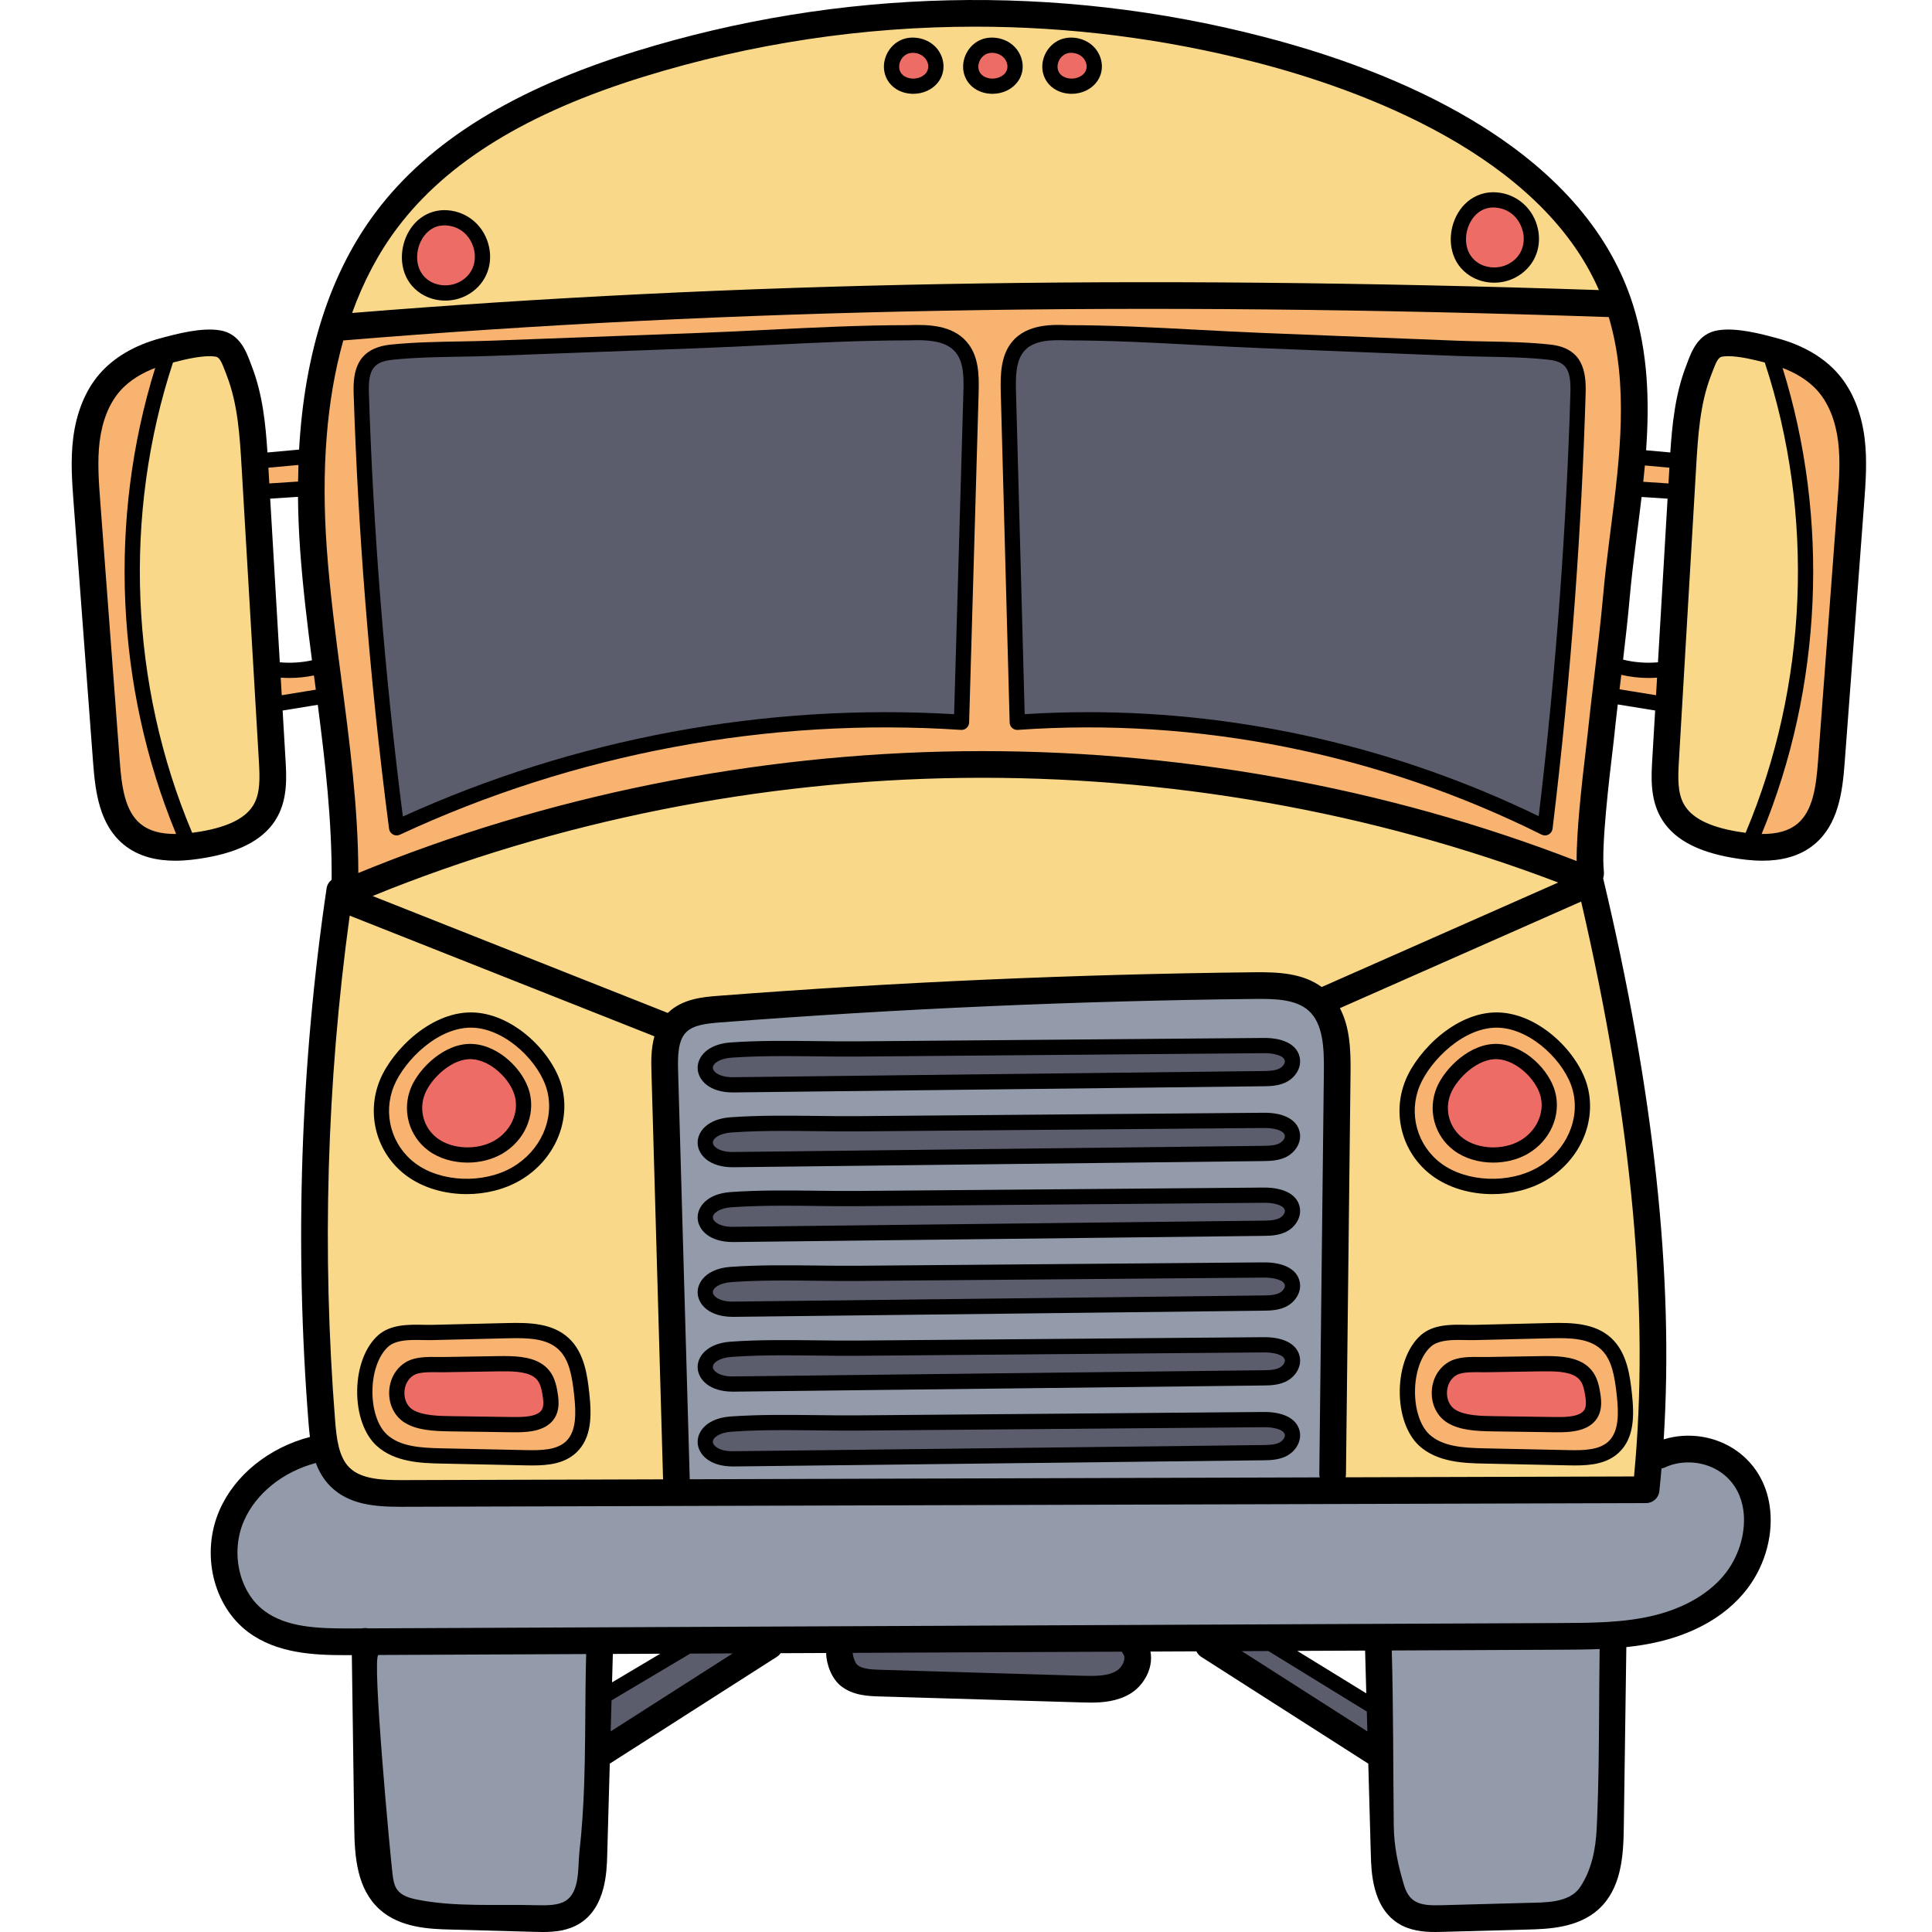 <svg xmlns="http://www.w3.org/2000/svg" height="512pt" version="1.1" viewBox="-19 0 512 512.002" width="512pt">
<g id="surface1">
<path d="M 391.738 92.348 C 386.102 91.734 380.156 91.629 374.91 91.531 C 372.477 91.484 369.617 91.426 366.875 91.324 L 315.406 89.262 C 309.598 89.031 303.59 88.707 298.281 88.426 L 297.746 88.398 C 286.656 87.816 275.191 87.215 263.941 87.211 C 263.16 87.18 262.367 87.156 261.57 87.156 C 257.746 87.156 252.973 87.625 249.992 91.262 C 247.227 94.645 247.125 99.414 247.258 104.004 L 249.641 192.449 L 252.742 192.254 C 258.32 191.906 263.926 191.73 269.406 191.73 C 309.859 191.73 350.684 201.164 387.465 219.012 L 391.254 220.848 L 391.754 216.668 C 394.059 197.355 395.941 177.84 397.348 158.66 C 398.691 140.258 399.641 121.93 400.172 104.188 C 400.336 98.543 399.43 93.199 391.738 92.348 Z M 391.738 92.348 " style=" stroke:none;fill-rule:nonzero;fill:rgb(35.686%,36.471%,42.745%);fill-opacity:1;" />
<path d="M 346.168 451.875 L 317.969 434.539 L 299.902 434.613 L 346.523 464.422 Z M 346.168 451.875 " style=" stroke:none;fill-rule:nonzero;fill:rgb(35.686%,36.471%,42.745%);fill-opacity:1;" />
<path d="M 321.164 385.086 C 323.32 384.102 324.688 382.016 324.488 380.004 C 324.188 377.059 321.02 375.227 316.223 375.227 L 208.422 376.121 C 207.531 376.129 206.637 376.129 205.738 376.129 C 202.922 376.129 200.086 376.102 197.328 376.07 C 194.504 376.027 191.641 376 188.766 376 C 183.223 376 178.75 376.133 174.688 376.418 C 169.191 376.816 166.824 379.633 166.918 382.285 C 167.043 384.844 169.648 387.594 175.082 387.594 L 315.598 385.961 C 317.352 385.938 319.34 385.91 321.164 385.086 Z M 321.164 385.086 " style=" stroke:none;fill-rule:nonzero;fill:rgb(35.686%,36.471%,42.745%);fill-opacity:1;" />
<path d="M 175.051 367.766 L 315.68 366.129 C 317.41 366.105 319.375 366.082 321.141 365.27 C 323.309 364.297 324.688 362.211 324.488 360.172 C 324.184 357.184 321.055 355.398 316.125 355.398 L 208.422 356.301 C 207.539 356.309 206.656 356.309 205.77 356.309 C 202.945 356.309 200.102 356.277 197.316 356.238 C 194.496 356.211 191.637 356.18 188.766 356.18 C 184.898 356.18 179.801 356.227 174.699 356.598 C 169.195 356.98 166.828 359.801 166.922 362.465 C 167.043 365.016 169.641 367.766 175.051 367.766 Z M 175.051 367.766 " style=" stroke:none;fill-rule:nonzero;fill:rgb(35.686%,36.471%,42.745%);fill-opacity:1;" />
<path d="M 175.113 347.941 L 315.598 346.309 C 317.352 346.289 319.344 346.262 321.164 345.438 C 323.32 344.449 324.688 342.363 324.488 340.352 C 324.184 337.363 321.035 335.578 316.07 335.578 L 208.422 336.477 C 207.645 336.484 206.863 336.488 206.078 336.488 C 203.512 336.488 200.926 336.457 198.387 336.43 L 195.66 336.398 C 193.379 336.375 191.074 336.348 188.766 336.348 C 183.223 336.348 178.754 336.48 174.688 336.766 C 169.191 337.168 166.824 339.98 166.918 342.633 C 167.039 345.191 169.656 347.941 175.113 347.941 Z M 175.113 347.941 " style=" stroke:none;fill-rule:nonzero;fill:rgb(35.686%,36.471%,42.745%);fill-opacity:1;" />
<path d="M 175.117 328.125 L 315.574 326.48 C 317.238 326.469 319.309 326.457 321.164 325.617 C 323.32 324.633 324.688 322.543 324.488 320.52 C 324.184 317.582 321.02 315.758 316.223 315.758 L 208.422 316.648 C 207.539 316.656 206.656 316.66 205.77 316.66 C 202.945 316.66 200.102 316.629 197.297 316.59 C 194.484 316.559 191.629 316.531 188.766 316.531 C 183.227 316.531 178.758 316.664 174.699 316.949 C 169.195 317.332 166.828 320.152 166.922 322.816 C 167.043 325.371 169.66 328.125 175.117 328.125 Z M 175.117 328.125 " style=" stroke:none;fill-rule:nonzero;fill:rgb(35.686%,36.471%,42.745%);fill-opacity:1;" />
<path d="M 316.125 295.93 L 208.422 296.832 C 207.641 296.836 206.859 296.84 206.074 296.84 C 203.508 296.84 200.93 296.809 198.395 296.781 L 195.66 296.754 C 193.379 296.727 191.074 296.699 188.766 296.699 C 183.223 296.699 178.754 296.832 174.688 297.117 C 169.191 297.52 166.824 300.34 166.918 302.996 C 167.043 305.547 169.668 308.293 175.148 308.293 L 315.598 306.66 C 317.352 306.637 319.344 306.613 321.164 305.789 C 323.32 304.801 324.688 302.715 324.488 300.703 C 324.18 297.715 321.055 295.93 316.125 295.93 Z M 316.125 295.93 " style=" stroke:none;fill-rule:nonzero;fill:rgb(35.686%,36.471%,42.745%);fill-opacity:1;" />
<path d="M 316.176 276.109 L 208.422 277 C 207.523 277.008 206.617 277.012 205.715 277.012 C 202.906 277.012 200.078 276.98 197.328 276.949 C 194.504 276.91 191.641 276.879 188.766 276.879 C 183.227 276.879 178.758 277.012 174.695 277.297 C 169.195 277.68 166.824 280.5 166.918 283.164 C 167.043 285.719 169.684 288.473 175.184 288.473 L 315.598 286.84 C 317.352 286.816 319.344 286.793 321.168 285.965 C 323.32 284.98 324.688 282.891 324.488 280.871 C 324.18 277.891 321.07 276.109 316.176 276.109 Z M 316.176 276.109 " style=" stroke:none;fill-rule:nonzero;fill:rgb(35.686%,36.471%,42.745%);fill-opacity:1;" />
<path d="M 269.992 447.133 C 272.82 447.133 275.793 446.922 278.355 445.406 C 280.121 444.367 281.469 442.469 281.871 440.43 C 282.223 438.582 281.645 437.32 281.082 436.57 C 281.078 436.57 281.059 436.539 281.02 436.457 L 280.215 434.703 L 203.832 435.043 L 203.977 438.172 C 204.047 439.652 204.863 442.418 206.461 443.688 C 208.512 445.23 211.32 445.43 214.258 445.508 L 267.59 447.09 C 268.422 447.113 269.223 447.133 269.992 447.133 Z M 269.992 447.133 " style=" stroke:none;fill-rule:nonzero;fill:rgb(35.686%,36.471%,42.745%);fill-opacity:1;" />
<path d="M 233.676 192.266 L 236.766 192.449 L 239.312 104.008 C 239.445 99.387 239.328 94.598 236.367 91.23 C 233.191 87.613 228.141 87.148 224.094 87.148 C 223.262 87.148 222.426 87.18 221.59 87.211 C 209.496 87.211 197.242 87.812 185.391 88.395 L 184.766 88.426 C 179.078 88.707 172.633 89.027 166.434 89.262 L 111.352 91.32 C 108.41 91.426 105.344 91.484 102.734 91.531 C 97.117 91.625 90.758 91.734 84.727 92.348 C 76.551 93.195 75.582 98.535 75.758 104.188 C 76.332 122.07 77.352 140.398 78.781 158.664 C 80.312 178.07 82.332 197.621 84.789 216.77 L 85.305 220.801 L 89.004 219.121 C 128.453 201.203 172.258 191.73 215.68 191.73 C 221.66 191.73 227.719 191.91 233.676 192.266 Z M 233.676 192.266 " style=" stroke:none;fill-rule:nonzero;fill:rgb(35.686%,36.471%,42.745%);fill-opacity:1;" />
<path d="M 163.902 435.219 L 162.637 435.254 L 162.031 435.863 L 140.113 448.887 L 139.68 464.418 L 185.5 435.125 Z M 163.902 435.219 " style=" stroke:none;fill-rule:nonzero;fill:rgb(35.686%,36.471%,42.745%);fill-opacity:1;" />
<path d="M 49.219 429.262 C 55.738 434.145 64.402 434.555 72.715 434.555 L 77.32 434.539 L 77.676 434.449 L 77.816 434.461 L 77.867 434.461 L 78.195 434.531 L 394.648 433.129 C 403 433.09 411.633 433.047 419.875 431.066 C 428.98 428.883 436.473 424.363 440.969 418.348 C 444.988 412.973 446.891 405.758 445.93 399.531 C 445.414 396.129 443.789 391.34 438.969 387.863 C 435.996 385.73 432.254 384.555 428.418 384.555 C 425.797 384.555 423.211 385.113 420.988 386.152 C 420.984 386.152 420.945 386.172 420.84 386.188 L 418.523 386.559 L 418.324 388.898 C 418.156 390.898 417.969 392.887 417.762 394.855 C 417.734 395.125 417.512 395.332 417.238 395.332 L 87.246 396.309 C 81.176 396.309 74.895 395.961 70.699 391.777 C 69.312 390.395 68.273 388.723 67.523 386.672 L 66.582 384.094 L 63.934 384.801 C 54.301 387.375 46.445 393.734 42.918 401.809 C 38.711 411.426 41.48 423.484 49.219 429.262 Z M 49.219 429.262 " style=" stroke:none;fill-rule:nonzero;fill:rgb(57.647%,60.784%,66.667%);fill-opacity:1;" />
<path d="M 404.793 434.023 C 401.41 434.16 398.062 434.18 394.641 434.188 L 346.75 434.402 L 347.207 450.887 L 347.215 450.887 L 347.605 464.828 L 347.602 464.828 L 347.996 478.75 L 347.992 478.75 L 348.348 491.492 C 348.379 492.406 348.422 493.324 348.48 494.219 L 348.504 494.988 L 348.293 494.988 L 348.531 496.121 L 348.574 497.73 L 348.859 497.664 L 349.059 498.609 C 349.832 502.246 351.324 504.734 353.621 506.215 C 355.938 507.719 358.781 507.926 361.512 507.926 C 362.129 507.926 362.766 507.914 363.426 507.898 L 385.711 507.289 C 391.926 507.109 397.844 506.648 401.898 502.973 C 403.57 501.445 404.852 499.41 405.695 496.926 L 407.102 492.785 L 406.695 492.801 L 406.766 492.293 C 407.129 489.703 407.215 487.031 407.254 484.516 L 407.312 479.977 L 407.316 479.977 L 407.512 466.199 L 407.516 466.199 L 407.758 448.578 L 407.75 448.578 L 407.961 433.891 Z M 404.793 434.023 " style=" stroke:none;fill-rule:nonzero;fill:rgb(57.647%,60.784%,66.667%);fill-opacity:1;" />
<path d="M 160.879 395.027 L 334.582 394.508 C 334.582 394.508 333.629 390.66 333.625 390.66 C 333.625 390.66 333.625 390.664 333.625 390.668 L 334.844 284.004 C 334.922 277.066 334.598 269.934 329.84 265.648 C 326.031 262.195 320.488 261.719 315.07 261.719 C 314.551 261.719 314.031 261.723 313.512 261.73 C 266.324 262.238 218.551 264.344 171.523 267.977 C 167.312 268.293 163.316 268.793 160.703 271.445 C 157.703 274.473 157.578 279.273 157.707 283.934 Z M 174.836 279.254 C 178.816 278.973 183.223 278.84 188.707 278.84 C 191.594 278.84 194.465 278.875 197.301 278.91 C 200.059 278.941 202.891 278.973 205.699 278.973 C 206.617 278.973 207.531 278.969 208.441 278.961 L 316.117 278.07 C 319.074 278.07 322.309 278.859 322.531 281.086 C 322.648 282.23 321.707 283.562 320.336 284.184 C 318.918 284.832 317.152 284.852 315.57 284.871 L 175.203 286.512 C 171.145 286.512 168.949 284.781 168.883 283.062 C 168.809 281.383 170.832 279.539 174.836 279.254 Z M 174.84 299.082 C 178.832 298.797 183.262 298.664 188.777 298.664 C 191.637 298.664 194.488 298.695 197.301 298.73 L 198.355 298.742 C 200.898 298.77 203.492 298.801 206.066 298.801 C 206.859 298.801 207.652 298.797 208.441 298.793 L 316.121 297.891 C 319.074 297.891 322.309 298.684 322.531 300.918 C 322.648 302.055 321.707 303.387 320.348 304.008 C 318.898 304.664 317.133 304.684 315.57 304.703 L 175.207 306.332 C 171.145 306.332 168.949 304.602 168.883 302.883 C 168.809 301.203 170.832 299.359 174.84 299.082 Z M 174.836 318.902 C 178.816 318.621 183.223 318.492 188.711 318.492 C 191.594 318.492 194.465 318.527 197.301 318.559 C 200.059 318.59 202.891 318.621 205.699 318.621 C 206.617 318.621 207.531 318.617 208.438 318.609 L 316.004 317.719 C 319.012 317.719 322.309 318.512 322.527 320.734 C 322.645 321.883 321.707 323.211 320.336 323.832 C 318.914 324.48 317.152 324.504 315.566 324.52 L 175.203 326.16 C 171.141 326.16 168.949 324.43 168.879 322.711 C 168.809 321.035 170.832 319.188 174.836 318.902 Z M 174.836 338.723 C 178.816 338.441 183.227 338.312 188.719 338.312 C 191.598 338.312 194.469 338.348 197.301 338.379 L 198.398 338.391 C 200.926 338.422 203.5 338.449 206.051 338.449 C 206.852 338.449 207.648 338.445 208.441 338.441 L 316.043 337.539 C 317.496 337.539 322.254 337.758 322.531 340.566 C 322.648 341.707 321.703 343.039 320.348 343.656 C 318.898 344.312 317.133 344.332 315.57 344.352 L 175.203 345.98 C 171.145 345.98 168.949 344.25 168.883 342.531 C 168.809 340.855 170.832 339.008 174.836 338.723 Z M 174.836 358.555 C 178.836 358.27 183.305 358.141 188.898 358.141 C 191.629 358.141 194.348 358.168 197.035 358.195 L 197.293 358.199 C 200.074 358.238 202.93 358.27 205.758 358.27 C 206.656 358.27 207.551 358.266 208.441 358.258 L 316.082 357.371 C 319.055 357.371 322.309 358.16 322.531 360.383 C 322.648 361.531 321.707 362.859 320.336 363.48 C 318.918 364.133 317.156 364.152 315.57 364.168 L 175.203 365.801 C 171.145 365.801 168.949 364.07 168.883 362.352 C 168.809 360.68 170.832 358.836 174.836 358.555 Z M 174.836 378.375 C 178.816 378.094 183.227 377.961 188.719 377.961 C 191.598 377.961 194.469 377.996 197.301 378.031 L 198.395 378.043 C 200.922 378.07 203.5 378.098 206.055 378.098 C 206.852 378.098 207.648 378.098 208.441 378.09 L 316.082 377.191 C 319.055 377.191 322.309 377.98 322.531 380.207 C 322.648 381.352 321.707 382.688 320.348 383.309 C 318.941 383.945 317.195 383.973 315.57 384 L 175.207 385.633 C 171.145 385.633 168.949 383.902 168.883 382.184 C 168.809 380.504 170.832 378.656 174.836 378.375 Z M 174.836 378.375 " style=" stroke:none;fill-rule:nonzero;fill:rgb(57.647%,60.784%,66.667%);fill-opacity:1;" />
<path d="M 80.512 496.941 C 81.387 499.469 82.625 501.441 84.312 502.984 C 88.355 506.648 94.273 507.113 100.492 507.289 L 122.793 507.898 C 123.445 507.914 124.078 507.926 124.695 507.926 C 127.422 507.926 130.266 507.719 132.57 506.223 C 134.863 504.746 136.363 502.258 137.148 498.625 L 137.324 497.746 L 137.469 497.781 L 137.551 496.641 L 137.883 494.988 L 137.664 494.988 L 137.719 494.219 C 137.781 493.324 137.824 492.406 137.855 491.473 L 138.211 478.75 L 138.207 478.75 L 138.602 464.832 L 138.598 464.832 L 138.984 450.887 L 138.992 450.887 L 139.418 435.328 L 78.262 435.605 L 78.449 448.582 L 78.441 448.582 L 78.668 464.238 L 78.66 464.238 L 78.883 479.98 L 78.887 479.98 L 78.945 484.527 C 78.984 487.047 79.074 489.73 79.445 492.309 L 79.516 492.805 L 79.074 492.789 Z M 80.512 496.941 " style=" stroke:none;fill-rule:nonzero;fill:rgb(57.647%,60.784%,66.667%);fill-opacity:1;" />
<path d="M 465.141 101.836 C 462.52 98.781 458.922 96.383 454.449 94.703 L 448.703 92.543 L 450.531 98.402 C 462.758 137.621 460.77 181.898 445.082 219.875 L 443.383 223.988 L 448.055 224.02 C 452.824 224.02 456.477 222.914 459.223 220.637 C 464.305 216.441 465.246 209.152 465.777 202.047 L 470.945 133.188 C 471.355 127.785 471.781 122.195 471.113 116.73 C 470.383 110.684 468.316 105.535 465.141 101.836 Z M 465.141 101.836 " style=" stroke:none;fill-rule:nonzero;fill:rgb(96.863%,70.196%,43.529%);fill-opacity:1;" />
<path d="M 426.566 121.215 L 414.195 120.09 L 413.926 123.082 C 413.797 124.52 413.648 125.945 413.5 127.371 L 413.18 130.469 L 425.984 131.312 Z M 426.566 121.215 " style=" stroke:none;fill-rule:nonzero;fill:rgb(96.863%,70.196%,43.529%);fill-opacity:1;" />
<path d="M 423.348 176.32 L 419.91 176.59 C 419.223 176.641 418.527 176.672 417.844 176.672 C 415.695 176.672 413.504 176.418 411.328 175.918 L 408.027 175.156 L 407.672 178.527 C 407.633 178.883 407.586 179.246 407.535 179.652 C 407.434 180.523 407.324 181.414 407.219 182.309 L 406.867 185.172 L 422.66 187.734 Z M 423.348 176.32 " style=" stroke:none;fill-rule:nonzero;fill:rgb(96.863%,70.196%,43.529%);fill-opacity:1;" />
<path d="M 396.773 387.301 C 397.305 387.309 397.84 387.316 398.367 387.316 C 402.137 387.316 406.379 386.945 409.305 384.188 C 413.117 380.617 413.055 374.883 412.414 369.219 C 411.844 364.066 410.977 358.754 407.281 355.348 C 403.707 352.07 398.695 351.629 394.266 351.629 C 393.5 351.629 392.723 351.641 391.941 351.66 L 371.91 352.141 C 371.699 352.145 371.48 352.148 371.258 352.148 C 370.699 352.148 370.113 352.137 369.457 352.121 C 368.84 352.109 368.215 352.098 367.574 352.098 C 364.363 352.098 360.738 352.395 358.23 354.598 C 355.023 357.426 353.066 362.633 352.996 368.523 C 352.926 374.355 354.715 379.527 357.781 382.355 C 362.004 386.246 367.934 386.688 374.152 386.816 Z M 366.125 374.465 C 364.406 373.391 363.398 371.387 363.426 369.094 C 363.453 366.715 364.57 364.637 366.414 363.543 C 367.812 362.715 369.973 362.602 372.098 362.602 C 372.516 362.602 372.93 362.605 373.352 362.609 C 373.789 362.617 374.219 362.625 374.629 362.625 L 375.152 362.621 L 389.316 362.391 C 389.824 362.383 390.332 362.375 390.844 362.375 C 393.742 362.375 396.996 362.555 399.141 363.891 C 401.223 365.184 401.715 367.219 402.105 369.562 C 402.547 372.25 402.441 374.156 400.562 375.352 C 398.879 376.426 396.211 376.57 393.824 376.57 C 393.805 376.57 393.781 376.57 393.758 376.57 C 393.426 376.57 393.094 376.57 392.73 376.562 L 376.734 376.332 C 374.332 376.301 372.363 376.223 370.586 375.945 C 368.723 375.656 367.262 375.172 366.125 374.465 Z M 366.125 374.465 " style=" stroke:none;fill-rule:nonzero;fill:rgb(96.863%,70.196%,43.529%);fill-opacity:1;" />
<path d="M 236.062 202.09 C 237.82 202.07 239.574 202.059 241.332 202.059 C 294.906 202.059 348.992 212.059 397.75 230.977 L 401.883 232.582 L 401.836 228.148 C 401.758 220.766 403.125 208.312 404.324 198.289 C 404.477 197.027 404.59 196.09 404.641 195.602 C 405.199 190.211 405.855 184.676 406.484 179.496 L 406.605 178.473 C 407.41 171.723 408.238 164.742 408.852 157.859 C 409.293 153.004 409.879 148.195 410.391 144.078 L 410.852 140.461 C 413.273 121.516 415.781 101.922 410.223 83.176 L 409.605 81.105 L 407.445 81.031 C 364.156 79.566 324.164 78.855 285.191 78.855 C 209.891 78.855 140.066 81.594 71.73 87.23 L 69.652 87.402 L 69.086 89.41 C 64.59 105.426 63.078 124.316 64.602 145.566 C 65.438 157.145 66.977 168.871 68.461 180.211 C 70.648 196.891 72.914 214.137 72.965 231.371 L 72.977 235.832 L 77.105 234.137 C 126.496 213.836 181.461 202.754 236.062 202.09 Z M 251.512 92.496 C 253.414 90.184 256.566 89.105 261.438 89.105 C 262.328 89.105 263.148 89.141 263.855 89.168 L 264.016 89.172 C 275.32 89.172 286.938 89.789 298.176 90.387 L 298.312 90.395 C 303.891 90.691 309.66 91 315.324 91.227 L 366.789 93.277 C 369.387 93.387 372.039 93.434 374.609 93.484 L 374.883 93.488 C 380.082 93.582 385.977 93.688 391.527 94.301 C 396.727 94.871 398.414 97.352 398.219 104.129 C 397.688 121.922 396.738 140.219 395.395 158.508 C 393.941 178.242 392.008 198.211 389.637 217.883 C 352.223 199.484 310.688 189.766 269.43 189.766 C 263.461 189.766 257.43 189.969 251.539 190.371 L 249.215 103.949 C 249.098 99.715 249.184 95.34 251.512 92.496 Z M 84.934 94.305 C 90.879 93.688 97.195 93.582 102.77 93.488 L 103.086 93.484 C 105.824 93.438 108.656 93.387 111.406 93.277 L 166.508 91.227 C 172.633 90.996 178.852 90.688 184.863 90.387 C 196.902 89.789 209.352 89.172 221.574 89.172 L 221.684 89.168 C 222.488 89.141 223.305 89.117 224.133 89.117 C 229.574 89.117 232.793 90.137 234.891 92.52 C 237.375 95.352 237.477 99.543 237.355 103.941 L 234.855 190.371 C 228.492 189.973 222.043 189.77 215.664 189.77 C 171.445 189.77 126.941 199.512 86.906 217.93 C 84.363 198.188 82.289 178.203 80.746 158.504 C 79.297 140.145 78.281 121.852 77.723 104.125 C 77.504 97.355 79.324 94.879 84.934 94.305 Z M 84.934 94.305 " style=" stroke:none;fill-rule:nonzero;fill:rgb(96.863%,70.196%,43.529%);fill-opacity:1;" />
<path d="M 361.129 310.73 C 365.188 313.738 370.648 315.395 376.5 315.395 C 381.461 315.395 386.324 314.148 390.191 311.887 C 398.75 306.867 403.066 297.117 400.695 288.172 C 398.48 279.809 388.891 270.035 378.676 269.375 C 378.324 269.352 377.973 269.344 377.621 269.344 C 367.133 269.344 357.43 279.379 354.461 286.621 C 350.91 295.254 353.652 305.168 361.129 310.73 Z M 364.512 289.398 C 366.145 285.414 371.688 279.645 377.434 279.645 C 377.617 279.645 377.805 279.652 377.988 279.664 C 383.672 280.035 389.008 285.496 390.246 290.172 C 391.539 295.039 389.152 300.371 384.449 303.133 C 382.281 304.402 379.543 305.102 376.734 305.102 C 373.484 305.102 370.348 304.156 368.133 302.512 C 364.062 299.488 362.574 294.098 364.512 289.398 Z M 364.512 289.398 " style=" stroke:none;fill-rule:nonzero;fill:rgb(96.863%,70.196%,43.529%);fill-opacity:1;" />
<path d="M 120.484 387.301 C 121.016 387.309 121.547 387.316 122.074 387.316 C 125.844 387.316 130.09 386.945 133.02 384.184 C 136.809 380.621 136.754 374.887 136.125 369.211 C 135.52 363.836 134.668 358.73 130.984 355.348 C 127.41 352.07 122.398 351.629 117.969 351.629 C 117.203 351.629 116.426 351.641 115.645 351.66 L 95.609 352.141 C 95.398 352.145 95.18 352.148 94.957 352.148 C 94.398 352.148 93.816 352.137 93.156 352.121 C 92.539 352.109 91.91 352.098 91.285 352.098 C 88.07 352.098 84.449 352.395 81.945 354.594 C 78.73 357.422 76.766 362.625 76.695 368.523 C 76.625 374.344 78.41 379.516 81.484 382.355 C 85.715 386.246 91.641 386.688 97.852 386.816 Z M 87.125 369.094 C 87.152 366.719 88.273 364.641 90.113 363.543 C 91.512 362.715 93.672 362.602 95.797 362.602 C 96.215 362.602 96.629 362.605 97.055 362.609 C 97.496 362.617 97.926 362.625 98.336 362.625 L 98.863 362.621 L 113.016 362.391 C 113.523 362.383 114.031 362.375 114.543 362.375 C 117.445 362.375 120.703 362.555 122.84 363.891 C 124.918 365.184 125.41 367.215 125.805 369.562 C 126.246 372.25 126.141 374.156 124.258 375.355 C 122.582 376.426 119.918 376.57 117.535 376.57 C 117.512 376.57 117.488 376.57 117.465 376.57 C 117.133 376.57 116.789 376.57 116.426 376.562 L 100.434 376.332 C 96.328 376.277 92.43 376.094 89.828 374.465 C 88.117 373.395 87.105 371.387 87.125 369.094 Z M 87.125 369.094 " style=" stroke:none;fill-rule:nonzero;fill:rgb(96.863%,70.196%,43.529%);fill-opacity:1;" />
<path d="M 106.859 269.375 C 106.5 269.352 106.145 269.34 105.785 269.34 C 99.684 269.34 94.523 272.594 91.27 275.324 C 87.453 278.527 84.223 282.75 82.629 286.621 C 79.09 295.258 81.836 305.168 89.309 310.73 C 93.371 313.738 98.828 315.395 104.68 315.395 C 109.641 315.395 114.504 314.148 118.371 311.887 C 126.93 306.867 131.25 297.113 128.875 288.172 C 126.66 279.809 117.074 270.035 106.859 269.375 Z M 112.629 303.133 C 110.461 304.402 107.723 305.102 104.914 305.102 C 101.664 305.102 98.527 304.156 96.312 302.512 C 92.246 299.492 90.75 294.098 92.68 289.402 C 94.32 285.414 99.875 279.645 105.613 279.645 C 105.801 279.645 105.984 279.652 106.172 279.664 C 111.852 280.035 117.188 285.496 118.426 290.172 C 119.719 295.039 117.336 300.371 112.629 303.133 Z M 112.629 303.133 " style=" stroke:none;fill-rule:nonzero;fill:rgb(96.863%,70.196%,43.529%);fill-opacity:1;" />
<path d="M 67.184 178.641 L 66.793 175.406 L 63.602 176.062 C 61.637 176.465 59.645 176.672 57.684 176.672 C 57 176.672 56.305 176.645 55.617 176.59 L 52.184 176.32 L 52.867 187.73 L 68.051 185.273 L 67.426 180.559 Z M 67.184 178.641 " style=" stroke:none;fill-rule:nonzero;fill:rgb(96.863%,70.196%,43.529%);fill-opacity:1;" />
<path d="M 62.992 127.66 C 63.016 126.203 63.043 124.754 63.094 123.324 L 63.211 119.93 L 48.965 121.215 L 49.543 131.312 L 62.957 130.434 Z M 62.992 127.66 " style=" stroke:none;fill-rule:nonzero;fill:rgb(96.863%,70.196%,43.529%);fill-opacity:1;" />
<path d="M 25 98.402 L 26.824 92.543 L 21.078 94.703 C 16.594 96.387 12.996 98.789 10.387 101.836 C 7.215 105.531 5.148 110.684 4.414 116.727 C 3.75 122.195 4.172 127.781 4.582 133.184 L 9.754 202.043 C 10.281 209.148 11.223 216.441 16.301 220.629 C 19.051 222.91 22.703 224.02 27.473 224.02 L 32.145 223.984 L 30.445 219.875 C 14.762 181.895 12.773 137.621 25 98.402 Z M 25 98.402 " style=" stroke:none;fill-rule:nonzero;fill:rgb(96.863%,70.196%,43.529%);fill-opacity:1;" />
<path d="M 389.285 360.43 L 375.125 360.66 L 374.664 360.664 C 374.258 360.664 373.832 360.656 373.355 360.648 L 372.086 360.641 C 369.672 360.641 367.188 360.789 365.41 361.859 C 362.973 363.312 361.496 366.008 361.465 369.172 C 361.465 372.125 362.824 374.727 365.078 376.121 C 368.352 378.18 373.387 378.246 376.715 378.289 L 392.703 378.52 C 393.105 378.527 393.504 378.531 393.906 378.531 C 396.668 378.531 399.512 378.348 401.621 377.008 C 404.977 374.863 404.34 371.062 404.035 369.234 C 403.691 367.184 403.172 364.086 400.176 362.223 C 397.613 360.629 394.035 360.414 390.875 360.414 C 390.344 360.414 389.812 360.422 389.285 360.43 Z M 389.285 360.43 " style=" stroke:none;fill-rule:nonzero;fill:rgb(92.941%,42.745%,40%);fill-opacity:1;" />
<path d="M 366.965 304.078 C 369.559 306.008 373.027 307.07 376.734 307.07 C 379.875 307.07 382.965 306.273 385.445 304.828 C 390.902 301.613 393.656 295.383 392.145 289.672 C 390.703 284.238 384.723 278.133 378.121 277.707 C 377.895 277.691 377.676 277.688 377.449 277.688 C 370.77 277.688 364.586 284.059 362.691 288.66 C 360.418 294.195 362.18 300.535 366.965 304.078 Z M 366.965 304.078 " style=" stroke:none;fill-rule:nonzero;fill:rgb(92.941%,42.745%,40%);fill-opacity:1;" />
<path d="M 371.176 72.25 C 372.859 73.309 374.859 73.871 376.965 73.871 C 378.789 73.871 380.582 73.438 382.145 72.613 C 387.363 69.867 388.328 64.633 387.574 60.977 C 386.773 57.137 383.66 52.484 377.613 52.027 C 377.32 51.996 377.023 51.98 376.746 51.98 C 371.492 51.98 368.34 55.859 367.141 59.48 C 366.727 60.727 366.508 62.09 366.508 63.422 C 366.504 67.168 368.207 70.387 371.176 72.25 Z M 371.176 72.25 " style=" stroke:none;fill-rule:nonzero;fill:rgb(92.941%,42.745%,40%);fill-opacity:1;" />
<path d="M 265.375 11.016 C 265.199 11.004 265.031 11 264.867 11 C 261.484 11 259.254 13.395 258.543 15.762 C 257.684 18.605 258.801 21.469 261.309 22.887 C 262.391 23.504 263.664 23.828 264.996 23.828 C 266.141 23.828 267.273 23.586 268.289 23.109 C 271.562 21.562 272.281 18.668 271.863 16.492 C 271.395 13.953 269.203 11.277 265.375 11.016 Z M 265.375 11.016 " style=" stroke:none;fill-rule:nonzero;fill:rgb(92.941%,42.745%,40%);fill-opacity:1;" />
<path d="M 240.316 22.887 C 241.398 23.504 242.676 23.828 244.008 23.828 C 245.152 23.828 246.281 23.586 247.301 23.109 C 250.531 21.578 251.273 18.699 250.879 16.473 C 250.391 13.941 248.191 11.273 244.383 11.016 C 244.211 11.004 244.043 11 243.875 11 C 240.496 11 238.262 13.395 237.547 15.781 C 236.699 18.668 237.789 21.461 240.316 22.887 Z M 240.316 22.887 " style=" stroke:none;fill-rule:nonzero;fill:rgb(92.941%,42.745%,40%);fill-opacity:1;" />
<path d="M 223.406 11.016 C 223.23 11.004 223.062 11 222.898 11 C 219.516 11 217.285 13.395 216.574 15.762 C 215.715 18.605 216.828 21.469 219.34 22.887 C 220.422 23.504 221.695 23.828 223.027 23.828 C 224.176 23.828 225.305 23.582 226.305 23.113 C 229.59 21.562 230.312 18.672 229.895 16.492 C 229.422 13.953 227.23 11.277 223.406 11.016 Z M 223.406 11.016 " style=" stroke:none;fill-rule:nonzero;fill:rgb(92.941%,42.745%,40%);fill-opacity:1;" />
<path d="M 88.789 376.121 C 92.062 378.18 97.086 378.246 100.41 378.289 L 116.402 378.52 C 116.801 378.527 117.203 378.531 117.602 378.531 C 120.375 378.531 123.23 378.344 125.297 377.012 C 128.672 374.898 128.047 371.082 127.742 369.234 C 127.402 367.188 126.883 364.09 123.875 362.223 C 121.312 360.629 117.734 360.414 114.574 360.414 C 114.047 360.414 113.512 360.422 112.984 360.43 L 98.824 360.66 L 98.367 360.664 C 97.961 360.664 97.539 360.656 97.055 360.648 L 95.793 360.641 C 93.379 360.641 90.898 360.789 89.129 361.855 C 86.676 363.305 85.195 366.004 85.164 369.066 C 85.133 372.066 86.496 374.707 88.789 376.121 Z M 88.789 376.121 " style=" stroke:none;fill-rule:nonzero;fill:rgb(92.941%,42.745%,40%);fill-opacity:1;" />
<path d="M 106.297 277.707 C 106.074 277.691 105.852 277.688 105.629 277.688 C 98.949 277.688 92.766 284.059 90.871 288.66 C 88.598 294.191 90.352 300.531 95.133 304.078 C 97.727 306.008 101.195 307.07 104.906 307.07 C 108.051 307.07 111.141 306.277 113.613 304.828 C 119.078 301.621 121.84 295.391 120.324 289.672 C 118.883 284.238 112.902 278.137 106.297 277.707 Z M 106.297 277.707 " style=" stroke:none;fill-rule:nonzero;fill:rgb(92.941%,42.745%,40%);fill-opacity:1;" />
<path d="M 93.215 76.988 C 94.898 78.051 96.898 78.609 99 78.609 C 100.828 78.609 102.617 78.176 104.172 77.355 C 109.391 74.605 110.359 69.371 109.602 65.727 C 108.812 61.879 105.711 57.227 99.57 56.758 C 99.305 56.738 99.039 56.727 98.781 56.727 C 93.523 56.727 90.371 60.602 89.176 64.23 C 87.789 68.441 88.504 74.02 93.215 76.988 Z M 93.215 76.988 " style=" stroke:none;fill-rule:nonzero;fill:rgb(92.941%,42.745%,40%);fill-opacity:1;" />
<path d="M 451.023 93.582 L 449.449 93.168 C 446.297 92.34 442.266 91.391 439.023 91.391 C 438.23 91.391 437.492 91.449 436.809 91.566 C 434.012 92.066 432.965 94.871 431.957 97.578 L 431.605 98.512 C 428.516 106.523 427.996 115.254 427.492 123.766 L 422.93 201.445 C 422.633 206.574 422.562 210.789 424.559 214.465 C 427.008 218.965 432.328 221.863 440.805 223.312 C 441.574 223.453 442.371 223.57 443.238 223.68 L 445.488 223.957 L 446.367 221.871 C 463.125 182.188 465.008 135.996 451.535 95.133 Z M 451.023 93.582 " style=" stroke:none;fill-rule:nonzero;fill:rgb(97.647%,84.706%,53.725%);fill-opacity:1;" />
<path d="M 334.695 390.711 C 334.691 390.738 334.684 390.77 334.68 390.801 L 333.785 394.512 L 416.762 394.27 L 417.02 391.562 C 421.223 347.434 416.617 297.281 402.945 238.242 L 402.129 234.711 L 331.926 265.727 L 333.434 268.574 C 335.832 273.105 335.969 278.918 335.902 284.016 Z M 405.957 356.801 C 409.395 359.957 410.016 365.406 410.473 369.43 C 411.047 374.594 411.141 379.781 407.973 382.754 C 405.531 385.043 401.93 385.359 398.395 385.359 C 397.863 385.359 397.332 385.352 396.82 385.34 L 374.141 384.859 C 369.75 384.762 363.117 384.609 359.113 380.918 C 356.488 378.492 354.898 373.754 354.957 368.543 C 355.016 363.277 356.77 358.5 359.539 356.07 C 361.547 354.301 364.699 354.062 367.516 354.062 C 368.164 354.062 368.801 354.078 369.438 354.09 L 369.945 354.098 C 370.363 354.102 370.773 354.109 371.172 354.109 C 371.441 354.109 371.707 354.105 371.957 354.098 L 391.988 353.617 C 392.707 353.602 393.426 353.59 394.145 353.59 C 398.469 353.59 402.891 353.977 405.957 356.801 Z M 356.27 287.371 C 359.039 280.637 367.996 271.305 377.617 271.305 C 377.926 271.305 378.238 271.312 378.551 271.336 C 387.664 271.926 396.762 280.98 398.805 288.68 C 400.953 296.773 397 305.621 389.199 310.191 C 385.613 312.293 381.098 313.453 376.484 313.453 C 371.078 313.453 366.043 311.926 362.305 309.152 C 355.547 304.129 353.062 295.172 356.27 287.371 Z M 356.27 287.371 " style=" stroke:none;fill-rule:nonzero;fill:rgb(97.647%,84.706%,53.725%);fill-opacity:1;" />
<path d="M 171.426 266.91 C 218.547 263.27 266.348 261.168 313.504 260.66 C 313.926 260.656 314.344 260.652 314.766 260.652 C 320.867 260.652 325.703 261.223 329.492 263.992 L 330.891 265.012 L 401.832 233.676 L 395.012 231.078 C 347.008 212.785 293.844 203.117 241.266 203.117 C 239.535 203.117 237.797 203.129 236.066 203.148 C 182.039 203.812 127.59 214.715 78.602 234.68 L 71.688 237.5 L 158.668 271.945 L 160.059 270.59 C 163.176 267.555 167.945 267.184 171.426 266.91 Z M 171.426 266.91 " style=" stroke:none;fill-rule:nonzero;fill:rgb(97.647%,84.706%,53.725%);fill-opacity:1;" />
<path d="M 88.691 52.816 L 88.637 52.766 L 86.609 55.18 L 84.773 57.367 L 84.816 57.406 C 84.527 57.777 84.234 58.148 83.953 58.523 C 78.855 65.266 74.66 73.137 71.484 81.922 L 69.895 86.309 L 74.547 85.93 C 82.727 85.266 91.305 84.617 100.035 84.004 C 159.441 79.82 219.988 77.789 285.133 77.789 C 314.402 77.789 345.262 78.215 376.855 79.051 L 379.855 79.129 L 379.855 79.125 C 387.383 79.324 395.52 79.566 404.625 79.871 L 409.367 80.027 L 407.477 75.676 C 404.137 67.996 399.215 60.73 392.82 54.023 L 392.906 53.977 L 389.949 51.145 L 388.363 49.625 L 388.332 49.641 C 367.109 30.207 336.754 19.367 314.758 13.668 C 290.152 7.297 264.801 4.07 239.406 4.07 C 209.309 4.07 179.453 8.582 150.668 17.473 C 122.668 26.129 102.359 37.711 88.691 52.816 Z M 369.004 60.098 C 370.254 56.305 373.219 53.945 376.734 53.945 C 376.945 53.945 377.16 53.953 377.391 53.973 C 379.625 54.141 381.699 55.121 383.23 56.73 L 383.238 56.734 C 384.449 58 385.281 59.605 385.645 61.379 C 386.473 65.359 384.777 69 381.215 70.879 C 379.949 71.555 378.477 71.91 376.965 71.91 C 375.258 71.91 373.578 71.438 372.219 70.578 C 368.398 68.176 367.852 63.586 369.004 60.098 Z M 260.418 16.332 C 260.883 14.777 262.324 12.961 264.844 12.961 C 264.969 12.961 265.098 12.965 265.23 12.973 C 267.641 13.141 269.531 14.695 269.938 16.848 C 270.289 18.723 269.332 20.441 267.449 21.336 C 266.719 21.68 265.871 21.859 265.004 21.859 C 264.012 21.859 263.047 21.625 262.285 21.191 C 260.562 20.211 259.828 18.305 260.418 16.332 Z M 239.438 16.332 C 239.902 14.777 241.344 12.961 243.863 12.961 C 243.988 12.961 244.117 12.965 244.25 12.973 C 246.652 13.141 248.543 14.695 248.945 16.848 C 249.301 18.719 248.348 20.441 246.469 21.336 C 245.738 21.68 244.891 21.859 244.016 21.859 C 243.02 21.859 242.055 21.625 241.297 21.191 C 239.57 20.211 238.844 18.309 239.438 16.332 Z M 218.449 16.332 C 218.914 14.773 220.352 12.961 222.875 12.961 C 223 12.961 223.129 12.965 223.258 12.973 C 225.699 13.141 227.551 14.664 227.969 16.848 C 228.32 18.719 227.363 20.441 225.48 21.336 C 224.746 21.68 223.898 21.859 223.023 21.859 C 222.035 21.859 221.074 21.625 220.312 21.188 C 218.582 20.211 217.852 18.309 218.449 16.332 Z M 99.426 58.711 C 103.512 59.027 106.832 62.004 107.688 66.117 C 108.512 70.105 106.816 73.75 103.273 75.621 C 102.141 76.215 100.859 76.566 99.566 76.645 C 99.383 76.652 99.191 76.66 99.004 76.66 C 97.277 76.66 95.633 76.199 94.254 75.332 C 90.438 72.926 89.891 68.332 91.043 64.844 C 91.523 63.391 92.246 62.141 93.195 61.129 C 94.715 59.531 96.656 58.688 98.812 58.688 C 99.02 58.688 99.223 58.695 99.426 58.711 Z M 99.426 58.711 " style=" stroke:none;fill-rule:nonzero;fill:rgb(97.647%,84.706%,53.725%);fill-opacity:1;" />
<path d="M 156.645 283.953 C 156.578 281.609 156.488 278.395 157.312 275.449 L 158.043 272.848 L 71.223 238.465 L 70.703 242.254 C 64.586 286.785 63.281 332.078 66.824 376.875 C 67.254 382.125 67.961 387.543 71.445 391.012 C 75.355 394.926 81.465 395.254 87.383 395.254 L 159.812 395.031 Z M 84.449 287.367 C 87.211 280.633 96.164 271.305 105.797 271.305 C 106.105 271.305 106.418 271.312 106.73 271.332 C 115.844 271.922 124.941 280.977 126.984 288.68 C 129.133 296.773 125.18 305.621 117.379 310.191 C 113.789 312.293 109.277 313.449 104.664 313.449 C 99.258 313.449 94.223 311.922 90.48 309.148 C 83.719 304.141 81.238 295.184 84.449 287.367 Z M 131.668 382.758 C 129.238 385.043 125.637 385.359 122.105 385.359 C 121.574 385.359 121.043 385.352 120.52 385.34 L 97.852 384.859 C 93.199 384.754 86.828 384.609 82.82 380.918 C 80.191 378.488 78.594 373.746 78.656 368.547 C 78.723 363.273 80.477 358.492 83.234 356.074 C 85.254 354.301 88.402 354.062 91.219 354.062 C 91.867 354.062 92.504 354.078 93.141 354.09 L 93.66 354.098 C 94.074 354.102 94.48 354.109 94.875 354.109 C 95.148 354.109 95.414 354.105 95.668 354.098 L 115.688 353.617 C 116.406 353.602 117.129 353.59 117.848 353.59 C 122.168 353.59 126.59 353.977 129.656 356.801 C 133.117 359.977 133.754 365.668 134.176 369.43 C 134.836 375.398 134.664 379.949 131.668 382.758 Z M 131.668 382.758 " style=" stroke:none;fill-rule:nonzero;fill:rgb(97.647%,84.706%,53.725%);fill-opacity:1;" />
<path d="M 30.043 223.957 L 32.293 223.676 C 33.16 223.57 33.953 223.449 34.699 223.316 C 43.199 221.859 48.52 218.965 50.969 214.465 C 52.969 210.789 52.898 206.574 52.598 201.445 L 48.035 123.691 C 47.531 115.254 47.012 106.523 43.934 98.539 L 43.574 97.582 C 42.562 94.871 41.516 92.066 38.703 91.562 C 38.047 91.449 37.309 91.395 36.512 91.395 C 33.277 91.395 29.238 92.34 26.086 93.168 L 24.508 93.582 L 23.996 95.129 C 10.523 135.992 12.406 182.188 29.16 221.867 Z M 30.043 223.957 " style=" stroke:none;fill-rule:nonzero;fill:rgb(97.647%,84.706%,53.725%);fill-opacity:1;" />
<path d="M 77.754 158.746 C 79.344 179.004 81.48 199.492 84.105 219.637 C 84.191 220.273 84.57 220.836 85.137 221.145 C 85.438 221.309 85.773 221.395 86.109 221.395 C 86.398 221.395 86.691 221.332 86.961 221.207 C 133.277 199.656 184.703 190.055 235.676 193.43 C 236.23 193.469 236.762 193.277 237.168 192.91 C 237.574 192.543 237.812 192.023 237.828 191.473 L 240.352 104.035 C 240.488 99.211 240.355 94.199 237.145 90.543 C 233.258 86.117 227.031 85.969 221.57 86.168 C 209.297 86.168 196.797 86.789 184.715 87.391 C 178.703 87.691 172.488 88 166.398 88.227 L 111.297 90.281 C 108.457 90.387 105.539 90.438 102.711 90.488 C 96.766 90.594 90.613 90.703 84.621 91.316 C 75.562 92.246 74.531 98.363 74.719 104.223 C 75.285 121.992 76.305 140.336 77.754 158.746 Z M 85.035 95.336 C 90.859 94.734 96.922 94.629 102.785 94.523 C 105.629 94.477 108.57 94.422 111.449 94.316 L 166.551 92.262 C 172.664 92.031 178.891 91.723 184.914 91.422 C 196.949 90.824 209.395 90.207 221.648 90.207 C 222.453 90.176 223.273 90.152 224.098 90.152 C 227.977 90.152 231.867 90.652 234.109 93.207 C 236.355 95.762 236.434 99.73 236.312 103.918 L 233.852 189.27 C 183.809 186.301 133.402 195.66 87.762 216.391 C 85.305 197.195 83.293 177.707 81.777 158.426 C 80.336 140.082 79.32 121.801 78.758 104.094 C 78.559 97.895 80.027 95.848 85.035 95.336 Z M 85.035 95.336 " style=" stroke:none;fill-rule:nonzero;fill:rgb(0%,0%,0%);fill-opacity:1;" />
<path d="M 248.57 191.469 C 248.586 192.02 248.824 192.543 249.23 192.91 C 249.641 193.281 250.176 193.469 250.73 193.43 C 298.305 190.055 346.305 199.652 389.539 221.184 C 389.824 221.324 390.133 221.395 390.438 221.395 C 390.77 221.395 391.098 221.312 391.395 221.152 C 391.973 220.844 392.363 220.27 392.445 219.621 C 394.898 199.477 396.895 178.992 398.383 158.734 C 399.73 140.344 400.684 122 401.211 104.219 C 401.387 98.367 400.41 92.258 391.855 91.316 C 386.246 90.703 380.496 90.594 374.934 90.488 C 372.297 90.438 369.566 90.387 366.918 90.281 L 315.445 88.227 C 309.758 88 303.953 87.688 298.34 87.391 C 287.059 86.793 275.398 86.172 264.016 86.172 C 264 86.172 263.984 86.172 263.973 86.172 C 260.199 86.02 253.18 85.738 249.199 90.594 C 246.211 94.234 246.086 99.227 246.215 104.031 Z M 252.32 93.156 C 254.82 90.109 259.562 90.035 263.891 90.207 C 275.258 90.207 286.883 90.828 298.121 91.426 C 303.75 91.723 309.566 92.031 315.281 92.262 L 366.758 94.316 C 369.445 94.422 372.195 94.477 374.855 94.527 C 380.328 94.629 385.988 94.734 391.414 95.332 C 396.012 95.84 397.359 97.887 397.176 104.098 C 396.648 121.82 395.695 140.105 394.352 158.438 C 392.941 177.684 391.066 197.141 388.773 216.305 C 351.324 198.137 310.465 188.73 269.402 188.73 C 263.785 188.73 258.164 188.906 252.551 189.258 L 250.254 103.922 C 250.141 99.715 250.211 95.727 252.32 93.156 Z M 252.32 93.156 " style=" stroke:none;fill-rule:nonzero;fill:rgb(0%,0%,0%);fill-opacity:1;" />
<path d="M 315.922 275.07 L 208.41 275.965 C 204.746 275.992 200.977 275.949 197.336 275.906 C 189.867 275.82 182.148 275.73 174.621 276.262 C 168.441 276.699 165.758 280.156 165.883 283.188 C 166.012 286.25 168.98 289.508 175.203 289.508 C 175.273 289.508 175.348 289.508 175.414 289.508 L 315.605 287.875 C 317.371 287.852 319.574 287.828 321.586 286.914 C 324.148 285.75 325.766 283.23 325.52 280.781 C 325.156 277.156 321.559 275.02 315.922 275.07 Z M 319.914 283.234 C 318.676 283.801 317.09 283.816 315.555 283.836 L 175.367 285.469 C 171.68 285.52 169.961 284.062 169.918 283.02 C 169.871 281.871 171.602 280.523 174.906 280.289 C 179.465 279.969 184.125 279.879 188.766 279.879 C 191.625 279.879 194.473 279.914 197.285 279.945 C 200.949 279.988 204.738 280.031 208.441 280.004 L 315.953 279.105 C 318.512 279.07 321.352 279.727 321.496 281.184 C 321.57 281.898 320.875 282.801 319.914 283.234 Z M 319.914 283.234 " style=" stroke:none;fill-rule:nonzero;fill:rgb(0%,0%,0%);fill-opacity:1;" />
<path d="M 315.922 294.895 L 208.41 295.789 C 204.746 295.816 200.977 295.773 197.336 295.73 C 189.867 295.641 182.148 295.555 174.621 296.086 C 168.441 296.523 165.758 299.98 165.883 303.012 C 166.012 306.07 168.98 309.332 175.203 309.332 C 175.273 309.332 175.348 309.332 175.414 309.332 L 315.605 307.699 C 317.375 307.676 319.574 307.652 321.586 306.738 C 324.148 305.574 325.766 303.055 325.52 300.605 C 325.156 296.98 321.559 294.836 315.922 294.895 Z M 319.914 303.059 C 318.676 303.625 317.09 303.641 315.555 303.66 L 175.367 305.293 C 171.68 305.348 169.961 303.887 169.918 302.848 C 169.871 301.695 171.602 300.348 174.906 300.113 C 179.465 299.793 184.125 299.703 188.766 299.703 C 191.625 299.703 194.473 299.738 197.285 299.77 C 200.949 299.812 204.738 299.855 208.441 299.828 L 315.953 298.934 C 318.52 298.895 321.352 299.551 321.496 301.008 C 321.57 301.723 320.875 302.625 319.914 303.059 Z M 319.914 303.059 " style=" stroke:none;fill-rule:nonzero;fill:rgb(0%,0%,0%);fill-opacity:1;" />
<path d="M 315.922 314.719 L 208.41 315.613 C 204.746 315.641 200.977 315.598 197.336 315.555 C 189.867 315.469 182.148 315.379 174.621 315.91 C 168.441 316.348 165.758 319.809 165.883 322.836 C 166.008 325.898 168.98 329.156 175.203 329.156 C 175.273 329.156 175.344 329.156 175.414 329.156 L 315.605 327.523 C 317.371 327.504 319.574 327.477 321.586 326.562 C 324.145 325.398 325.762 322.879 325.52 320.434 C 325.156 316.809 321.559 314.695 315.922 314.719 Z M 319.914 322.887 C 318.68 323.449 317.09 323.465 315.559 323.484 L 175.367 325.117 C 171.699 325.191 169.961 323.711 169.918 322.668 C 169.871 321.52 171.605 320.172 174.906 319.938 C 179.465 319.613 184.125 319.527 188.77 319.527 C 191.625 319.527 194.477 319.559 197.285 319.594 C 200.949 319.637 204.738 319.68 208.445 319.648 L 315.953 318.754 C 318.523 318.711 321.352 319.375 321.5 320.832 C 321.57 321.547 320.875 322.449 319.914 322.887 Z M 319.914 322.887 " style=" stroke:none;fill-rule:nonzero;fill:rgb(0%,0%,0%);fill-opacity:1;" />
<path d="M 315.922 334.543 L 208.41 335.438 C 204.746 335.469 200.98 335.426 197.336 335.379 C 189.867 335.293 182.148 335.203 174.621 335.734 C 168.441 336.172 165.758 339.633 165.883 342.66 C 166.012 345.723 168.98 348.98 175.207 348.98 C 175.277 348.98 175.348 348.98 175.414 348.98 L 315.605 347.348 C 317.371 347.328 319.574 347.301 321.586 346.387 C 324.148 345.227 325.766 342.703 325.52 340.258 C 325.156 336.633 321.559 334.512 315.922 334.543 Z M 319.914 342.711 C 318.676 343.273 317.09 343.289 315.559 343.309 L 175.367 344.941 C 171.699 345.008 169.961 343.535 169.918 342.492 C 169.871 341.344 171.605 339.996 174.906 339.762 C 179.465 339.441 184.125 339.352 188.77 339.352 C 191.625 339.352 194.477 339.387 197.285 339.418 C 200.949 339.461 204.738 339.504 208.445 339.473 L 315.953 338.578 C 318.523 338.555 321.352 339.199 321.5 340.656 C 321.57 341.371 320.875 342.273 319.914 342.711 Z M 319.914 342.711 " style=" stroke:none;fill-rule:nonzero;fill:rgb(0%,0%,0%);fill-opacity:1;" />
<path d="M 315.922 354.367 L 208.41 355.262 C 204.746 355.293 200.98 355.25 197.336 355.203 C 189.867 355.113 182.148 355.027 174.621 355.559 C 168.441 355.996 165.758 359.457 165.883 362.484 C 166.012 365.547 168.98 368.805 175.207 368.805 C 175.277 368.805 175.348 368.805 175.414 368.805 L 315.605 367.172 C 317.371 367.152 319.574 367.125 321.586 366.211 C 324.148 365.051 325.766 362.527 325.52 360.082 C 325.156 356.457 321.559 354.328 315.922 354.367 Z M 319.914 362.535 C 318.676 363.098 317.09 363.113 315.559 363.133 L 175.367 364.766 C 171.699 364.852 169.961 363.359 169.918 362.316 C 169.871 361.168 171.605 359.82 174.906 359.59 C 179.465 359.266 184.125 359.176 188.77 359.176 C 191.625 359.176 194.477 359.211 197.285 359.242 C 200.949 359.285 204.738 359.332 208.445 359.301 L 315.953 358.406 C 318.523 358.371 321.352 359.023 321.5 360.48 C 321.57 361.195 320.875 362.098 319.914 362.535 Z M 319.914 362.535 " style=" stroke:none;fill-rule:nonzero;fill:rgb(0%,0%,0%);fill-opacity:1;" />
<path d="M 315.922 374.191 L 208.41 375.086 C 204.746 375.117 200.98 375.07 197.336 375.027 C 189.867 374.941 182.148 374.852 174.621 375.383 C 168.441 375.82 165.758 379.277 165.883 382.309 C 166.012 385.371 168.98 388.629 175.207 388.629 C 175.277 388.629 175.348 388.629 175.414 388.629 L 315.605 386.996 C 317.371 386.973 319.574 386.949 321.586 386.035 C 324.148 384.871 325.766 382.352 325.52 379.902 C 325.156 376.281 321.559 374.145 315.922 374.191 Z M 319.914 382.359 C 318.676 382.922 317.09 382.938 315.559 382.957 L 175.367 384.59 C 171.699 384.664 169.961 383.184 169.918 382.141 C 169.871 380.992 171.605 379.645 174.906 379.414 C 179.465 379.09 184.125 379 188.77 379 C 191.625 379 194.477 379.035 197.285 379.066 C 200.949 379.109 204.738 379.152 208.445 379.125 L 315.953 378.23 C 318.523 378.184 321.352 378.848 321.5 380.305 C 321.57 381.02 320.875 381.922 319.914 382.359 Z M 319.914 382.359 " style=" stroke:none;fill-rule:nonzero;fill:rgb(0%,0%,0%);fill-opacity:1;" />
<path d="M 88.691 311.559 C 93.062 314.805 98.84 316.453 104.664 316.453 C 109.66 316.453 114.691 315.242 118.891 312.781 C 127.852 307.531 132.371 297.305 129.879 287.906 C 127.57 279.207 117.578 269.031 106.926 268.34 C 95.555 267.594 84.949 278.254 81.676 286.23 C 77.945 295.309 80.828 305.727 88.691 311.559 Z M 85.41 287.766 C 88.152 281.086 97.297 271.762 106.66 272.367 C 115.352 272.934 124.023 281.586 125.977 288.941 C 128.004 296.59 124.25 304.961 116.852 309.297 C 109.191 313.781 97.879 313.352 91.098 308.316 C 84.723 303.586 82.383 295.133 85.41 287.766 Z M 85.41 287.766 " style=" stroke:none;fill-rule:nonzero;fill:rgb(0%,0%,0%);fill-opacity:1;" />
<path d="M 94.523 304.918 C 97.367 307.027 101.129 308.102 104.914 308.102 C 108.156 308.102 111.418 307.316 114.141 305.723 C 120.008 302.285 122.961 295.574 121.324 289.402 C 119.789 283.625 113.414 277.129 106.363 276.668 C 98.949 276.184 92.031 283.094 89.906 288.266 C 87.457 294.234 89.355 301.082 94.523 304.918 Z M 93.645 289.801 C 95.301 285.77 100.84 280.355 106.102 280.699 C 111.188 281.031 116.273 286.113 117.422 290.438 C 118.594 294.859 116.406 299.715 112.098 302.234 C 107.582 304.883 100.918 304.637 96.93 301.672 C 93.246 298.941 91.895 294.059 93.645 289.801 Z M 93.645 289.801 " style=" stroke:none;fill-rule:nonzero;fill:rgb(0%,0%,0%);fill-opacity:1;" />
<path d="M 378.746 268.34 C 367.371 267.594 356.77 278.254 353.496 286.23 C 349.766 295.309 352.652 305.727 360.512 311.562 C 364.883 314.805 370.66 316.457 376.488 316.457 C 381.484 316.457 386.512 315.242 390.715 312.781 C 399.676 307.531 404.195 297.305 401.703 287.906 C 399.395 279.207 389.398 269.031 378.746 268.34 Z M 388.672 309.297 C 381.016 313.781 369.703 313.352 362.918 308.316 C 356.543 303.586 354.203 295.133 357.23 287.766 C 359.977 281.086 369.148 271.773 378.484 272.367 C 387.172 272.934 395.848 281.586 397.797 288.941 C 399.828 296.59 396.074 304.961 388.672 309.297 Z M 388.672 309.297 " style=" stroke:none;fill-rule:nonzero;fill:rgb(0%,0%,0%);fill-opacity:1;" />
<path d="M 378.188 276.668 C 370.773 276.184 363.855 283.094 361.73 288.266 C 359.281 294.23 361.176 301.082 366.344 304.918 C 369.188 307.027 372.949 308.102 376.738 308.102 C 379.98 308.102 383.238 307.316 385.961 305.719 C 391.828 302.285 394.781 295.574 393.145 289.402 C 391.613 283.625 385.234 277.129 378.188 276.668 Z M 383.922 302.234 C 379.402 304.883 372.742 304.637 368.75 301.672 C 365.066 298.938 363.719 294.055 365.465 289.797 C 367.121 285.77 372.668 280.355 377.922 280.699 C 383.012 281.027 388.094 286.113 389.242 290.438 C 390.414 294.863 388.227 299.715 383.922 302.234 Z M 383.922 302.234 " style=" stroke:none;fill-rule:nonzero;fill:rgb(0%,0%,0%);fill-opacity:1;" />
<path d="M 97.832 387.859 L 120.453 388.34 C 121.004 388.352 121.551 388.359 122.102 388.359 C 126.352 388.359 130.602 387.883 133.727 384.945 C 137.863 381.059 137.82 375.035 137.156 369.105 C 136.684 364.891 135.969 358.52 131.688 354.59 C 127.426 350.672 121.414 350.48 115.617 350.617 L 95.594 351.098 C 94.836 351.117 94.02 351.102 93.18 351.086 C 89.332 351.016 84.547 350.93 81.258 353.816 C 77.824 356.832 75.73 362.328 75.656 368.516 C 75.586 374.637 77.5 380.098 80.781 383.121 C 85.645 387.598 92.977 387.754 97.832 387.859 Z M 83.922 356.852 C 85.652 355.332 88.488 355.102 91.281 355.102 C 91.895 355.102 92.508 355.113 93.105 355.125 C 94.008 355.141 94.879 355.156 95.688 355.137 L 115.715 354.656 C 120.895 354.535 125.797 354.66 128.953 357.562 C 131.883 360.25 132.605 364.77 133.141 369.555 C 133.688 374.441 133.805 379.336 130.965 382 C 128.539 384.277 124.484 384.383 120.539 384.301 L 97.918 383.82 C 92.301 383.703 86.969 383.332 83.52 380.148 C 81.102 377.922 79.637 373.48 79.695 368.562 C 79.754 363.574 81.375 359.09 83.922 356.852 Z M 83.922 356.852 " style=" stroke:none;fill-rule:nonzero;fill:rgb(0%,0%,0%);fill-opacity:1;" />
<path d="M 88.238 377.012 C 91.488 379.039 95.844 379.266 100.398 379.332 L 116.391 379.562 C 116.77 379.566 117.152 379.57 117.531 379.57 C 120.559 379.57 123.59 379.336 125.879 377.883 C 129.809 375.379 129.078 370.961 128.766 369.074 C 128.422 366.973 127.84 363.461 124.43 361.34 C 121.344 359.418 117.074 359.32 112.969 359.387 L 98.816 359.617 C 98.281 359.625 97.703 359.621 97.105 359.613 C 94.238 359.578 90.988 359.539 88.59 360.965 C 85.832 362.605 84.168 365.633 84.129 369.059 C 84.094 372.406 85.629 375.379 88.238 377.012 Z M 90.652 364.438 C 91.812 363.746 93.871 363.641 95.793 363.641 C 96.227 363.641 96.648 363.645 97.055 363.652 C 97.691 363.66 98.305 363.668 98.879 363.656 L 113.035 363.426 C 116.535 363.371 120.141 363.426 122.297 364.77 C 124.016 365.84 124.426 367.574 124.781 369.73 C 125.234 372.477 124.965 373.676 123.707 374.473 C 122.074 375.516 119.23 375.562 116.445 375.523 L 100.457 375.293 C 97.465 375.25 92.941 375.184 90.383 373.586 C 88.973 372.707 88.148 371.031 88.168 369.102 C 88.188 367.094 89.117 365.348 90.652 364.438 Z M 90.652 364.438 " style=" stroke:none;fill-rule:nonzero;fill:rgb(0%,0%,0%);fill-opacity:1;" />
<path d="M 391.914 350.617 L 371.887 351.098 C 371.133 351.117 370.316 351.102 369.473 351.086 C 365.629 351.012 360.84 350.93 357.555 353.816 C 354.121 356.832 352.027 362.324 351.953 368.516 C 351.883 374.637 353.797 380.094 357.078 383.121 C 361.938 387.598 369.273 387.754 374.129 387.859 L 396.754 388.34 C 397.301 388.352 397.852 388.359 398.398 388.359 C 402.648 388.359 406.898 387.883 410.023 384.945 C 414.16 381.059 414.117 375.035 413.453 369.105 C 412.98 364.891 412.266 358.52 407.984 354.59 C 403.723 350.672 397.707 350.48 391.914 350.617 Z M 409.438 369.555 C 409.984 374.441 410.102 379.332 407.258 382 C 404.836 384.273 400.781 384.383 396.836 384.301 L 374.215 383.82 C 368.594 383.699 363.266 383.328 359.812 380.148 C 357.398 377.922 355.934 373.48 355.992 368.562 C 356.051 363.574 357.672 359.09 360.219 356.852 C 361.949 355.332 364.785 355.102 367.574 355.102 C 368.191 355.102 368.801 355.113 369.398 355.125 C 370.301 355.141 371.172 355.156 371.984 355.137 L 392.012 354.656 C 397.188 354.535 402.094 354.66 405.25 357.562 C 408.18 360.25 408.902 364.766 409.438 369.555 Z M 409.438 369.555 " style=" stroke:none;fill-rule:nonzero;fill:rgb(0%,0%,0%);fill-opacity:1;" />
<path d="M 389.266 359.391 L 375.109 359.621 C 374.574 359.625 373.996 359.621 373.402 359.613 C 370.531 359.578 367.281 359.539 364.883 360.965 C 362.129 362.605 360.461 365.633 360.426 369.062 C 360.387 372.41 361.926 375.379 364.535 377.012 C 367.785 379.039 372.141 379.266 376.691 379.332 L 392.684 379.562 C 393.066 379.566 393.445 379.57 393.828 379.57 C 396.852 379.57 399.887 379.336 402.176 377.883 C 406.105 375.379 405.375 370.961 405.062 369.074 C 404.715 366.973 404.137 363.461 400.727 361.34 C 397.637 359.418 393.371 359.32 389.266 359.391 Z M 401.078 369.734 C 401.531 372.48 401.262 373.676 400.004 374.477 C 398.371 375.516 395.523 375.566 392.742 375.523 L 376.75 375.293 C 373.758 375.254 369.238 375.188 366.676 373.586 C 365.27 372.707 364.441 371.031 364.461 369.105 C 364.484 367.098 365.41 365.352 366.949 364.438 C 368.109 363.746 370.164 363.641 372.09 363.641 C 372.52 363.641 372.945 363.648 373.352 363.652 C 373.984 363.66 374.602 363.668 375.172 363.656 L 389.328 363.426 C 392.832 363.375 396.434 363.43 398.59 364.77 C 400.312 365.84 400.719 367.574 401.078 369.734 Z M 401.078 369.734 " style=" stroke:none;fill-rule:nonzero;fill:rgb(0%,0%,0%);fill-opacity:1;" />
<path d="M 475.152 116.234 C 474.32 109.395 471.93 103.5 468.234 99.191 C 464.465 94.793 458.887 91.5 452.102 89.668 L 452.094 89.668 C 447.719 88.484 441.105 86.699 436.133 87.559 C 431.027 88.441 429.293 93.086 428.145 96.156 C 428.035 96.457 427.926 96.75 427.812 97.043 C 424.953 104.457 424.137 112.492 423.652 119.91 L 417.23 119.328 C 418.145 106.453 417.773 93.492 413.762 80.789 C 407.922 62.305 394.395 46.336 373.555 33.328 C 357.863 23.531 338.422 15.594 315.773 9.73 C 261.016 -4.445 203.508 -3.109 149.465 13.59 C 117.254 23.543 94.762 37.438 80.699 56.07 C 68.547 72.172 61.711 93.324 60.258 119.148 L 51.875 119.91 C 51.383 112.277 50.594 104.496 47.719 97.043 C 47.605 96.754 47.492 96.457 47.383 96.16 C 46.234 93.086 44.504 88.441 39.395 87.559 C 34.422 86.699 27.809 88.484 23.434 89.668 L 24.207 92.562 L 23.426 89.668 C 16.641 91.5 11.066 94.793 7.297 99.191 C 3.602 103.504 1.211 109.395 0.379 116.234 C -0.332 122.09 0.102 127.883 0.523 133.484 L 5.691 202.352 C 6.266 209.98 7.406 218.559 13.711 223.77 C 17.77 227.125 22.762 228.098 27.441 228.098 C 30.305 228.098 33.051 227.734 35.395 227.328 C 45.195 225.645 51.457 222.074 54.539 216.414 C 57.258 211.418 56.926 205.754 56.656 201.203 L 55.898 188.297 L 65.215 186.781 C 67.191 202.062 68.992 217.695 68.887 233.152 C 68.188 233.691 67.688 234.488 67.547 235.43 C 60.637 282.281 59.027 329.973 62.773 377.184 C 62.871 378.391 62.98 379.602 63.133 380.809 C 52.293 383.637 43.258 390.879 39.188 400.176 C 34.172 411.637 37.438 425.547 46.781 432.527 C 54.41 438.227 64.406 438.629 72.254 438.629 C 72.914 438.629 73.562 438.625 74.191 438.625 L 74.238 438.625 L 74.883 484.582 C 74.988 492.102 75.602 500.574 81.582 505.996 C 87.09 510.992 95.094 511.211 100.387 511.355 L 122.672 511.965 C 123.359 511.98 124.098 512.004 124.871 512.004 C 127.973 512.004 131.625 511.68 134.777 509.648 C 141.535 505.293 141.797 496.039 141.918 491.59 L 142.598 467.383 L 186.863 439.086 C 187.273 438.824 187.609 438.492 187.871 438.117 L 199.93 438.062 C 199.988 441.016 201.375 444.941 204.008 446.93 C 207.242 449.375 211.227 449.492 214.133 449.578 L 267.469 451.156 C 268.27 451.184 269.129 451.207 270.031 451.207 C 273.297 451.207 277.109 450.875 280.434 448.906 C 283.18 447.281 285.262 444.332 285.867 441.211 C 286.102 439.996 286.098 438.805 285.887 437.68 L 298.062 437.625 C 298.336 438.203 298.762 438.715 299.34 439.086 L 343.609 467.383 L 344.285 491.59 C 344.41 496.035 344.672 505.293 351.43 509.648 C 354.582 511.68 358.234 512 361.332 512 C 362.105 512 362.848 511.98 363.535 511.961 L 385.82 511.355 C 391.113 511.211 399.113 510.992 404.621 505.996 C 410.602 500.574 411.215 492.098 411.32 484.582 L 411.996 436.504 C 414.945 436.188 417.895 435.73 420.824 435.023 C 427.918 433.324 437.734 429.469 444.23 420.781 C 448.949 414.469 451.09 406.289 449.957 398.902 C 449.035 392.918 446.059 387.961 441.348 384.562 C 435.777 380.555 428.41 379.434 421.898 381.449 C 424.617 338.289 419.336 289.457 405.855 232.766 C 406.043 232.137 406.109 231.473 406.035 230.793 C 405.316 224.254 407.531 205.742 408.367 198.773 C 408.52 197.473 408.637 196.516 408.688 196.012 C 409.008 192.914 409.359 189.789 409.723 186.684 L 419.633 188.293 L 418.871 201.199 C 418.605 205.754 418.273 211.418 420.992 216.414 C 424.074 222.07 430.336 225.645 440.137 227.328 C 442.48 227.73 445.227 228.094 448.09 228.094 C 452.77 228.094 457.762 227.125 461.82 223.77 C 468.125 218.559 469.266 209.98 469.84 202.352 L 475.008 133.484 C 475.426 127.883 475.863 122.09 475.152 116.234 Z M 18.215 218.324 C 14.051 214.879 13.227 208.281 12.742 201.82 L 7.57 132.957 C 7.176 127.695 6.77 122.254 7.395 117.09 C 8.059 111.637 9.879 107.039 12.664 103.789 C 15.332 100.676 18.918 98.723 22.133 97.508 C 9.637 137.609 11.637 182.191 27.676 221.016 C 23.523 221.055 20.445 220.168 18.215 218.324 Z M 48.332 213.031 C 46.352 216.672 41.727 219.07 34.195 220.363 C 33.41 220.5 32.656 220.609 31.926 220.703 C 15.41 181.602 13.559 136.383 26.844 96.07 C 30.391 95.137 35.223 94.012 38.191 94.523 C 39.145 94.688 39.73 95.867 40.762 98.629 C 40.883 98.953 41 99.27 41.121 99.586 C 44.055 107.191 44.555 115.707 45.039 123.941 L 49.602 201.613 C 49.875 206.262 49.953 210.051 48.332 213.031 Z M 52.121 123.945 L 60.09 123.219 C 60.039 124.672 60.012 126.137 59.992 127.617 L 52.367 128.117 Z M 52.602 132.152 L 59.969 131.668 C 60.008 136.27 60.199 140.996 60.547 145.859 C 61.246 155.598 62.434 165.395 63.676 174.988 C 60.891 175.594 57.988 175.773 55.148 175.516 Z M 55.66 184.242 L 55.391 179.586 C 56.152 179.641 56.922 179.668 57.688 179.668 C 59.875 179.668 62.066 179.441 64.199 179.004 C 64.277 179.582 64.352 180.164 64.43 180.742 C 64.52 181.418 64.605 182.098 64.695 182.777 Z M 86.34 60.328 C 99.477 42.918 120.809 29.84 151.551 20.34 C 180.164 11.5 209.77 7.066 239.406 7.066 C 264.445 7.066 289.508 10.23 314.004 16.57 C 341.793 23.766 389.109 40.973 404.73 76.871 C 281.023 72.766 175.844 74.695 74.309 82.941 C 77.363 74.48 81.363 66.922 86.34 60.328 Z M 73.672 242.656 L 154.426 274.637 C 153.477 278.031 153.57 281.551 153.641 284.047 L 156.719 392.043 L 87.672 392.246 C 82.234 392.266 76.695 392.016 73.566 388.895 C 70.785 386.125 70.191 381.312 69.82 376.625 C 66.281 332.023 67.586 286.988 73.672 242.656 Z M 330.742 391.523 L 163.789 392.02 L 160.707 283.848 C 160.594 279.844 160.664 275.75 162.832 273.559 C 164.715 271.652 168.121 271.246 171.738 270.965 C 218.719 267.336 266.43 265.234 313.547 264.73 C 319.176 264.66 324.508 264.863 327.828 267.867 C 331.66 271.336 331.914 277.723 331.84 283.969 L 330.629 390.641 C 330.625 390.949 330.672 391.238 330.742 391.523 Z M 331.262 261.574 C 326.207 257.871 319.727 257.598 313.473 257.66 C 266.199 258.172 218.332 260.277 171.195 263.918 C 167.469 264.207 161.859 264.645 157.969 268.438 L 79.734 237.453 C 128.414 217.621 182.332 206.809 236.109 206.152 C 290.133 205.496 344.574 215.07 393.945 233.879 Z M 136.168 447.875 C 136.078 456.211 136.102 464.547 135.809 472.879 C 135.598 478.836 135.23 484.789 134.555 490.711 C 134.102 494.656 134.766 501.246 130.945 503.707 C 129 504.957 126.133 504.984 122.859 504.898 C 112.523 504.613 101.484 505.449 91.34 503.371 C 89.418 502.98 87.371 502.344 86.234 500.746 C 85.414 499.59 85.211 498.121 85.031 496.715 C 84.527 492.773 79.449 438.598 81.305 438.59 C 81.312 438.59 136.34 438.344 136.34 438.344 C 136.25 441.52 136.199 444.695 136.168 447.875 Z M 142.836 458.84 L 143.066 450.625 L 163.883 438.246 C 163.895 438.238 163.906 438.227 163.918 438.223 L 175.168 438.172 Z M 143.199 445.848 L 143.41 438.312 L 155.965 438.258 Z M 278.926 439.867 C 278.699 441.027 277.859 442.215 276.832 442.824 C 274.535 444.184 271.457 444.203 267.68 444.094 L 214.34 442.512 C 211.805 442.438 209.598 442.293 208.27 441.289 C 207.672 440.816 207.031 439.086 206.973 438.027 L 278.293 437.711 C 278.402 437.945 278.531 438.176 278.699 438.391 C 278.969 438.75 279.043 439.242 278.926 439.867 Z M 310.094 437.57 L 317.129 437.539 L 343.219 453.578 L 343.367 458.84 Z M 324.785 437.504 L 342.766 437.426 L 343.082 448.754 Z M 404.816 447.559 C 404.738 459.871 404.734 472.23 404.145 484.543 C 403.883 489.953 402.82 495.539 399.734 500.129 C 396.852 504.414 390.238 504.164 385.625 504.289 C 385.625 504.289 363.34 504.895 363.34 504.895 C 358.098 505.039 354.629 504.828 353.078 499.59 C 351.488 494.215 350.426 489.414 350.359 483.758 C 350.191 468.309 350.27 452.832 349.836 437.395 L 394.652 437.195 C 398.035 437.18 401.469 437.156 404.918 437.016 C 404.867 440.523 404.84 444.039 404.816 447.559 Z M 420.746 395.172 C 420.957 393.18 421.145 391.168 421.32 389.152 C 421.621 389.098 421.922 389.02 422.211 388.887 C 426.945 386.68 432.977 387.25 437.215 390.301 C 441.18 393.156 442.531 397.141 442.969 399.977 C 443.809 405.445 442.121 411.793 438.566 416.551 C 434.484 422.012 427.598 426.133 419.176 428.152 C 411.262 430.051 402.801 430.09 394.617 430.125 L 78.52 431.535 C 78.246 431.473 77.965 431.434 77.672 431.445 C 77.414 431.453 77.164 431.484 76.922 431.543 L 74.16 431.555 C 64.98 431.602 56.906 431.27 51.012 426.863 C 44.34 421.879 41.988 411.402 45.664 403.012 C 48.848 395.73 56.023 390.027 64.699 387.707 C 65.539 389.973 66.754 392.082 68.574 393.898 C 73.512 398.824 80.477 399.316 87.242 399.316 C 87.395 399.316 87.543 399.316 87.691 399.316 L 417.242 398.336 C 419.047 398.328 420.559 396.965 420.746 395.172 Z M 414.035 391.277 L 337.594 391.504 C 337.652 391.25 337.691 390.992 337.695 390.723 L 338.91 284.051 C 338.973 278.398 338.754 272.207 336.086 267.172 L 400.023 238.922 C 413.598 297.523 418.211 347.48 414.035 391.277 Z M 407.879 140.086 L 407.418 143.703 C 406.863 148.105 406.289 152.836 405.867 157.594 C 405.227 164.777 404.352 172.082 403.504 179.145 C 402.867 184.426 402.211 189.887 401.656 195.289 C 401.605 195.77 401.496 196.688 401.348 197.934 C 400.098 208.371 398.758 220.734 398.832 228.184 C 348.012 208.461 291.793 198.406 236.023 199.086 C 180.961 199.758 125.742 210.902 75.961 231.355 C 75.922 213.996 73.645 196.648 71.438 179.82 C 69.953 168.523 68.422 156.84 67.598 145.352 C 66.09 124.297 67.57 105.879 71.977 90.219 C 174.914 81.734 281.492 79.766 407.344 84.027 C 412.707 102.098 410.266 121.398 407.879 140.086 Z M 419.867 184.242 L 410.199 182.672 C 410.305 181.773 410.414 180.875 410.52 179.984 C 410.566 179.605 410.609 179.223 410.656 178.84 C 413.004 179.379 415.422 179.668 417.844 179.668 C 418.609 179.668 419.379 179.641 420.141 179.586 Z M 420.379 175.516 C 417.297 175.797 414.141 175.551 411.137 174.812 C 411.785 169.336 412.414 163.758 412.906 158.219 C 413.32 153.578 413.883 148.926 414.43 144.586 L 414.887 140.98 C 415.281 137.902 415.672 134.805 416.035 131.699 L 422.926 132.152 Z M 423.164 128.121 L 416.484 127.68 C 416.641 126.238 416.781 124.797 416.91 123.355 L 423.41 123.945 Z M 441.332 220.363 C 433.805 219.07 429.18 216.672 427.199 213.031 C 425.574 210.051 425.656 206.262 425.93 201.613 L 430.488 123.941 C 430.973 115.707 431.473 107.195 434.406 99.586 C 434.527 99.27 434.648 98.953 434.77 98.629 C 435.801 95.867 436.383 94.688 437.34 94.523 C 437.852 94.434 438.422 94.395 439.031 94.395 C 441.941 94.395 445.754 95.301 448.688 96.07 C 461.973 136.383 460.117 181.602 443.605 220.703 C 442.871 220.609 442.117 220.5 441.332 220.363 Z M 467.957 132.957 L 462.789 201.82 C 462.305 208.281 461.48 214.879 457.316 218.324 C 455.082 220.168 452.008 221.055 447.855 221.016 C 463.895 182.191 465.895 137.609 453.398 97.508 C 456.613 98.723 460.199 100.676 462.867 103.789 C 465.652 107.039 467.473 111.637 468.137 117.09 C 468.762 122.254 468.355 127.695 467.957 132.957 Z M 467.957 132.957 " style=" stroke:none;fill-rule:nonzero;fill:rgb(0%,0%,0%);fill-opacity:1;" />
<path d="M 92.656 77.871 C 94.547 79.059 96.77 79.66 99 79.66 C 100.953 79.66 102.91 79.203 104.664 78.277 C 109.375 75.789 111.715 70.777 110.621 65.512 C 109.492 60.07 105.086 56.137 99.652 55.723 C 94.465 55.328 89.965 58.539 88.191 63.902 C 86.672 68.496 87.465 74.594 92.656 77.871 Z M 92.023 65.172 C 92.957 62.352 95.371 59.449 99.344 59.75 C 103.812 60.09 106.082 63.508 106.664 66.332 C 107.238 69.086 106.516 72.73 102.777 74.703 C 100.316 76.004 97.113 75.902 94.812 74.453 C 91.465 72.344 91 68.27 92.023 65.172 Z M 92.023 65.172 " style=" stroke:none;fill-rule:nonzero;fill:rgb(0%,0%,0%);fill-opacity:1;" />
<path d="M 239.82 23.797 C 241.07 24.504 242.539 24.863 244.016 24.863 C 245.301 24.863 246.59 24.59 247.742 24.047 C 250.879 22.562 252.512 19.52 251.898 16.293 C 251.234 12.777 248.242 10.242 244.453 9.98 C 240.23 9.688 237.445 12.527 236.562 15.469 C 235.566 18.785 236.875 22.133 239.82 23.797 Z M 240.43 16.629 C 240.82 15.328 242.035 13.859 244.176 14.012 C 246.402 14.164 247.664 15.645 247.93 17.043 C 248.059 17.719 248.129 19.395 246.016 20.395 C 244.707 21.016 243.02 20.969 241.809 20.285 C 240.246 19.398 240.07 17.816 240.43 16.629 Z M 240.43 16.629 " style=" stroke:none;fill-rule:nonzero;fill:rgb(0%,0%,0%);fill-opacity:1;" />
<path d="M 260.805 23.797 C 262.055 24.504 263.527 24.863 265.004 24.863 C 266.289 24.863 267.578 24.59 268.73 24.047 C 271.863 22.562 273.496 19.52 272.887 16.293 C 272.223 12.777 269.23 10.242 265.441 9.98 C 261.215 9.688 258.43 12.527 257.547 15.469 C 256.551 18.785 257.859 22.133 260.805 23.797 Z M 261.414 16.629 C 261.805 15.328 263.027 13.859 265.164 14.012 C 267.387 14.164 268.652 15.645 268.918 17.043 C 269.043 17.719 269.113 19.395 267 20.395 C 265.695 21.016 264.004 20.969 262.793 20.285 C 261.234 19.398 261.059 17.816 261.414 16.629 Z M 261.414 16.629 " style=" stroke:none;fill-rule:nonzero;fill:rgb(0%,0%,0%);fill-opacity:1;" />
<path d="M 218.832 23.797 C 220.082 24.504 221.555 24.863 223.031 24.863 C 224.316 24.863 225.605 24.59 226.758 24.047 C 229.895 22.562 231.523 19.52 230.914 16.293 C 230.25 12.777 227.258 10.242 223.469 9.98 C 219.246 9.688 216.457 12.527 215.574 15.469 C 214.578 18.785 215.887 22.133 218.832 23.797 Z M 219.441 16.629 C 219.832 15.328 221.055 13.859 223.191 14.012 C 225.414 14.164 226.68 15.645 226.945 17.043 C 227.07 17.719 227.141 19.395 225.027 20.395 C 223.723 21.016 222.031 20.969 220.82 20.285 C 219.262 19.398 219.086 17.816 219.441 16.629 Z M 219.441 16.629 " style=" stroke:none;fill-rule:nonzero;fill:rgb(0%,0%,0%);fill-opacity:1;" />
<path d="M 370.621 73.125 C 372.512 74.312 374.73 74.914 376.965 74.914 C 378.914 74.914 380.875 74.457 382.625 73.531 C 387.34 71.043 389.68 66.031 388.586 60.766 C 387.457 55.328 383.047 51.395 377.617 50.98 C 372.43 50.574 367.93 53.793 366.152 59.16 C 364.637 63.754 365.43 69.852 370.621 73.125 Z M 369.988 60.426 C 370.875 57.746 373.102 54.984 376.742 54.984 C 376.926 54.984 377.117 54.992 377.309 55.008 C 381.773 55.348 384.043 58.766 384.629 61.586 C 385.203 64.34 384.48 67.988 380.742 69.961 C 378.277 71.262 375.074 71.156 372.777 69.707 C 369.43 67.598 368.965 63.527 369.988 60.426 Z M 369.988 60.426 " style=" stroke:none;fill-rule:nonzero;fill:rgb(0%,0%,0%);fill-opacity:1;" />
</g>
</svg>